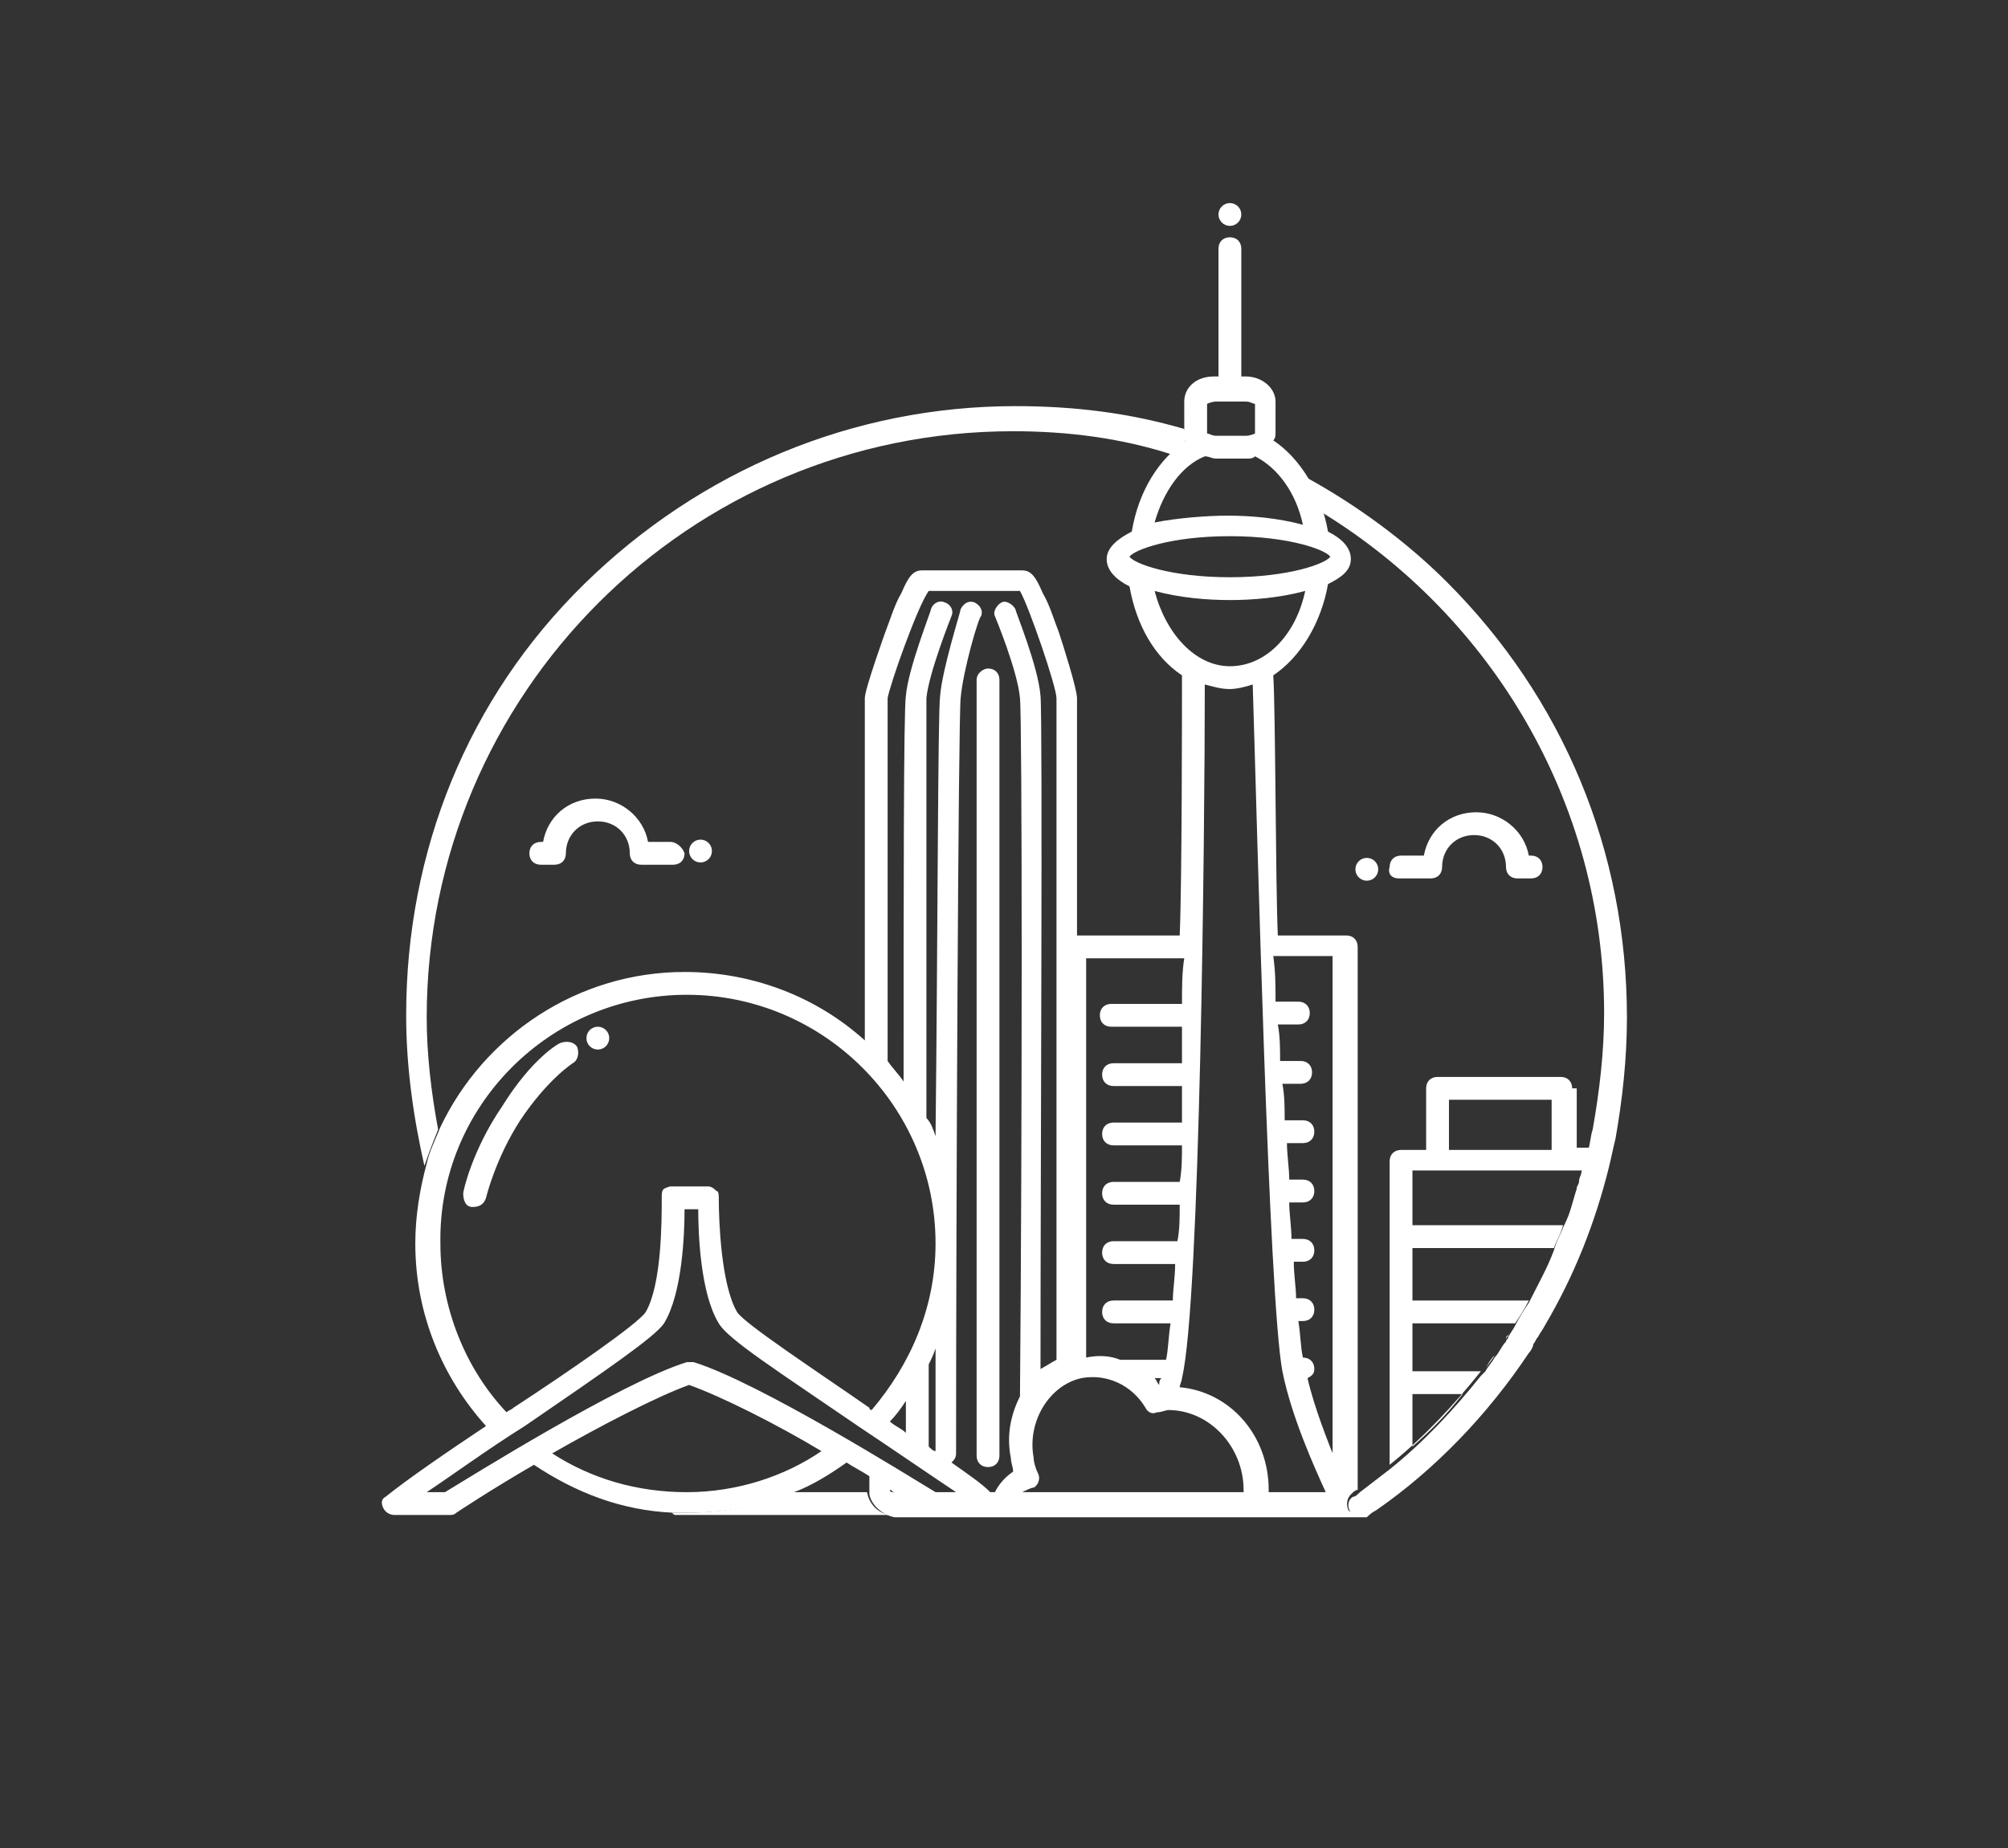 <?xml version="1.0" encoding="utf-8"?>
<!-- Generator: Adobe Illustrator 19.1.0, SVG Export Plug-In . SVG Version: 6.00 Build 0)  -->
<svg version="1.1" id="图层_1" xmlns="http://www.w3.org/2000/svg" xmlns:xlink="http://www.w3.org/1999/xlink" x="0px" y="0px"
	 viewBox="0 0 88 81" style="enable-background:new 0 0 88 81;" xml:space="preserve">
<rect x="0" y="0" width="88" height="81" fill="#333333" stroke="none"/>
<style type="text/css">
	.st0{fill:#FFFFFF;}
</style>
<g>
	<path class="st0" d="M63.4,25.5c-1.8-1.8-4-3.4-6.2-4.6c0.3,0.3,0.8,1.6,0.8,1.6l0,0c7.3,4.5,12.3,12.6,12.3,21.9
		c0,1.7-0.2,3.4-0.5,5.1c-0.1,0.3-0.1,0.6-0.2,0.9c-0.1,0.3-0.2,0.6-0.3,1c0,0.1-0.1,0.2-0.1,0.4c0,0.1-0.1,0.2-0.1,0.3
		c-0.1,0.3-0.2,0.7-0.3,1c0,0,0,0,0,0c-0.1,0.3-0.2,0.5-0.3,0.7c-0.1,0.3-0.3,0.6-0.4,1c-0.3,0.8-0.7,1.5-1.1,2.3
		c-0.2,0.3-0.4,0.6-0.6,1c-0.1,0.2-0.2,0.3-0.3,0.5c0,0.1-0.1,0.1-0.1,0.2c-0.2,0.2-0.3,0.5-0.5,0.7c-0.1,0.2-0.3,0.4-0.4,0.6
		c-0.1,0.1-0.1,0.1-0.2,0.2c-1.2,1.5-2.5,2.9-4,4.1c-0.4,0.3-0.9,0.7-1.3,1c-0.1,0.1-0.2,0.2-0.3,0.2c-0.2,0.1-0.3,0.4-0.1,0.7
		c0.1,0.1,0.1,0.1,0.2,0.2c0,0-0.1,0-0.1,0h0.3h0c0,0,0.1,0,0.1,0c0,0,0,0,0.1,0c0,0,0.1,0,0.1,0c0,0,0,0,0,0l0,0
		c0.1-0.1,0.2-0.2,0.4-0.3c0,0,0,0,0,0c2.6-1.8,4.9-4.2,6.7-6.9c0.1-0.1,0.2-0.3,0.2-0.4c0.1-0.1,0.1-0.2,0.2-0.3
		c0.1-0.2,0.2-0.3,0.3-0.5c1.3-2.2,2.2-4.5,2.8-6.9c0.1-0.4,0.2-0.9,0.3-1.3c0.3-1.7,0.5-3.5,0.5-5.3C71.3,37.3,68.5,30.6,63.4,25.5
		z"/>
	<path class="st0" d="M46.4,66.4c-0.1,0-0.1,0-0.2,0h0.7c0,0,0,0-0.1,0H46.4z"/>
	<path class="st0" d="M38,65.4h-3.3c-1.4,0.6-3,0.9-4.6,0.9c-0.2,0-0.5,0-0.7,0c0.1,0,0.1,0.1,0.2,0.1h9.5
		C38.6,66.4,38.1,66,38,65.4z"/>
	<path class="st0" d="M59.1,66.2c-0.1-0.2-0.1-0.5,0.1-0.7c0.1-0.1,0.2-0.2,0.3-0.2V41.5c0-0.3-0.2-0.5-0.5-0.5H56
		c-0.1-2.2-0.1-10-0.2-11.4c1.2-0.8,2.1-2.3,2.4-4c0.6-0.3,1-0.6,1-1.1c0-0.5-0.4-0.9-1-1.2c-0.3-1.7-1.2-3.2-2.4-4
		c0.1-0.1,0.1-0.2,0.1-0.4v-1.3c0-0.6-0.6-1.1-1.3-1.1h-0.2v0.8v-0.1v-6.3c0-0.3-0.2-0.5-0.5-0.5c-0.3,0-0.5,0.2-0.5,0.5v6.4v-0.3
		v-0.5h-0.2c-0.8,0-1.3,0.5-1.3,1.1V19c0,0.1,0,0.2,0.1,0.3c-1.2,0.8-2.1,2.2-2.4,4c-0.6,0.3-1.1,0.7-1.1,1.2c0,0.5,0.4,0.9,1,1.2
		c0.3,1.7,1.1,3.1,2.3,3.9c0,1.4,0,9.2-0.1,11.4h-4.5V30.6c0-0.4-0.6-2.3-0.8-2.9c-0.2-0.5-0.4-1.2-0.7-1.7c-0.3-0.7-0.5-1-0.9-1
		h-4.4c-0.4,0-0.6,0.3-0.9,1c-0.3,0.5-0.5,1.2-0.7,1.7c0,0-0.9,2.5-0.9,2.9v15c-2.1-1.9-4.9-3-7.9-3c-4.7,0-8.8,2.8-10.7,6.8
		c-0.2,0.5-0.5,1.1-0.6,1.6c-0.3,1.1-0.5,2.3-0.5,3.5c0,3.1,1.2,5.9,3.1,8c-1.8,1.2-3.4,2.3-4.4,3.1c-0.2,0.1-0.2,0.3-0.1,0.5
		c0.1,0.2,0.3,0.3,0.5,0.3h2.4c0.1,0,0.2,0,0.3-0.1c0,0,1.5-1,3.4-2.1c1.8,1.2,3.8,2,6.1,2.1c0.2,0,0.4,0,0.7,0
		c1.6,0,3.2-0.3,4.6-0.9c0.8-0.3,1.6-0.8,2.3-1.3c0.3,0.2,0.7,0.4,1,0.6v0.5c0,0.1,0,0.2,0,0.3c0.1,0.5,0.6,0.9,1.1,1
		c0,0,0.1,0,0.1,0h6.9c0,0,0.1,0,0.1,0c0.1,0,0.1,0,0.2,0h0.4c0,0,0,0,0.1,0c0,0,0.1,0,0.1,0h12.1c0,0,0.1,0,0.1,0c0,0,0.1,0,0.1,0
		C59.3,66.3,59.2,66.3,59.1,66.2z M39,65.3c0.1,0,0.1,0.1,0.2,0.1C39.1,65.4,39,65.4,39,65.3z M30.1,65.4c-2.2,0-4.2-0.6-5.9-1.7
		c2.1-1.2,4.6-2.5,6-3c1.4,0.5,3.8,1.7,5.8,2.9C34.4,64.7,32.3,65.4,30.1,65.4z M30.4,59.7c-0.1,0-0.2,0-0.3,0
		c-2.9,0.9-9.6,5.1-10.6,5.7h-0.8c1.2-0.8,2.7-1.9,4.3-2.9c3.5-2.4,5.7-3.9,6.1-4.5c0.8-1.3,0.9-3.9,0.9-5h0.6c0,1.1,0.1,3.7,0.9,5
		c0.4,0.7,2.6,2.1,6.1,4.5c1.5,1,3.1,2.1,4.3,2.9H41C40,64.8,33.3,60.6,30.4,59.7z M30.1,43.6c6,0,10.9,4.9,10.9,10.9
		c0,2.8-1.1,5.3-2.8,7.3c0,0-0.1,0-0.1-0.1c-2.3-1.6-5.5-3.7-5.8-4.2c-0.7-1.2-0.8-4-0.8-5c0-0.1,0-0.3-0.1-0.3
		C31.2,52,31.1,52,31,52h-1.6c-0.1,0-0.3,0.1-0.3,0.1c-0.1,0.1-0.1,0.2-0.1,0.4c0,1,0,3.8-0.7,5c-0.3,0.5-3.5,2.7-5.8,4.2
		c-0.1,0.1-0.2,0.1-0.3,0.2c-1.8-1.9-2.9-4.6-2.9-7.4C19.2,48.5,24.1,43.6,30.1,43.6z M44.7,25.9c0.4,0.7,1.6,4.2,1.6,4.7v29
		c-0.2,0.1-0.5,0.3-0.7,0.4c0-8.5,0.1-28.5,0-29.5c-0.1-1.3-1.1-3.7-1.1-3.8c-0.1-0.2-0.4-0.4-0.6-0.3c-0.2,0.1-0.4,0.4-0.3,0.6
		c0,0,1,2.4,1.1,3.6c0.1,0.9,0.1,19.2,0,30.6c-0.4,0.8-0.6,1.7-0.4,2.7c0,0.2,0.1,0.4,0.1,0.6c-0.3,0.2-0.6,0.5-0.8,0.9h-0.2
		c-0.4-0.4-1-0.8-1.7-1.3c0.1-0.1,0.2-0.2,0.2-0.4c0-11,0.1-32.2,0.2-33.1c0.1-1.2,0.8-3.6,0.9-3.6c0.1-0.3-0.1-0.5-0.3-0.6
		c-0.3-0.1-0.5,0.1-0.6,0.3c0,0.1-0.8,2.6-0.9,3.8c-0.1,0.7-0.1,10.5-0.2,19.3c-0.1-0.3-0.2-0.6-0.4-0.8c0-9.1,0-17.8,0-18.4
		c0.1-1.1,1.1-3.6,1.1-3.6c0.1-0.2,0-0.5-0.3-0.6c-0.2-0.1-0.5,0-0.6,0.3c0,0.1-1,2.6-1.1,3.8c-0.1,0.6-0.1,8.8-0.1,16.9
		c-0.2-0.3-0.5-0.6-0.7-0.9V30.6c0.1-0.6,1.3-4,1.8-4.7H44.7z M54.6,17.6c0.2,0,0.3,0.1,0.4,0.1v1.3c0,0-0.2,0.1-0.4,0.1h-1.3
		c-0.2,0-0.3-0.1-0.4-0.1v-1.3c0,0,0.2-0.1,0.4-0.1H54.6z M52.8,20c0.2,0,0.3,0.1,0.5,0.1h1.3c0.2,0,0.3,0,0.4-0.1
		c1,0.5,1.8,1.6,2.1,3c-1.1-0.3-2.3-0.4-3.3-0.4c-0.9,0-2.2,0.1-3.2,0.3C51,21.5,51.8,20.4,52.8,20z M53.9,23.5
		c2.6,0,4.2,0.6,4.4,0.9c-0.2,0.3-1.8,0.9-4.4,0.9s-4.2-0.6-4.4-0.9C49.7,24.1,51.3,23.5,53.9,23.5z M53.9,26.3c1,0,2.2-0.1,3.3-0.4
		c-0.4,1.9-1.7,3.3-3.3,3.3c-1.5,0-2.8-1.4-3.3-3.3C51.7,26.2,52.9,26.3,53.9,26.3z M53.9,30.2c0.3,0,0.7-0.1,1-0.2
		c0.2,6.3,0.7,26.9,1.3,30.1c0.4,2,1.4,4.2,1.9,5.3h-2.5c0,0,0-0.1,0-0.1c0-2.4-1.7-4.3-3.9-4.5c0-0.1,0.1-0.3,0.1-0.4
		c0.8-3.3,1-24.1,1-30.4C53.2,30.1,53.5,30.2,53.9,30.2z M58.6,64.2c-0.4-1-1-2.5-1.3-3.8c0.2-0.1,0.3-0.2,0.3-0.4
		c0-0.3-0.2-0.5-0.5-0.5h0c-0.1-0.4-0.1-1-0.2-1.6h0.2c0.3,0,0.5-0.2,0.5-0.5s-0.2-0.5-0.5-0.5h-0.3c0-0.5-0.1-1-0.1-1.6h0.4
		c0.3,0,0.5-0.2,0.5-0.5c0-0.3-0.2-0.5-0.5-0.5h-0.5c0-0.5-0.1-1.1-0.1-1.6h0.6c0.3,0,0.5-0.2,0.5-0.5c0-0.3-0.2-0.5-0.5-0.5h-0.6
		c0-0.5-0.1-1.1-0.1-1.6h0.7c0.3,0,0.5-0.2,0.5-0.5s-0.2-0.5-0.5-0.5h-0.8c0-0.5,0-1.1-0.1-1.6h0.8c0.3,0,0.5-0.2,0.5-0.5
		c0-0.3-0.2-0.5-0.5-0.5h-0.9c0-0.5,0-1.1-0.1-1.6h0.9c0.3,0,0.5-0.2,0.5-0.5c0-0.3-0.2-0.5-0.5-0.5h-1c0-0.7,0-1.3-0.1-2h2.6V64.2z
		 M45.3,65.2c0.2-0.1,0.3-0.4,0.2-0.6c-0.1-0.2-0.2-0.5-0.2-0.7c-0.3-1.6,0.7-3.2,2.1-3.5c1.1-0.2,2.2,0.3,2.8,1.3
		c0.1,0.2,0.3,0.3,0.5,0.2c0.2,0,0.4-0.1,0.5-0.1c0,0,0,0,0,0c1.8,0,3.3,1.6,3.3,3.5c0,0,0,0,0,0.1h-9.7
		C45,65.3,45.2,65.2,45.3,65.2z M50.8,60.7c-0.1-0.1-0.1-0.2-0.2-0.3h0.3C50.8,60.5,50.8,60.6,50.8,60.7z M51.8,44h-3.1
		c-0.3,0-0.5,0.2-0.5,0.5c0,0.3,0.2,0.5,0.5,0.5h3.1c0,0.5,0,1.1,0,1.6h-3c-0.3,0-0.5,0.2-0.5,0.5c0,0.3,0.2,0.5,0.5,0.5h3
		c0,0.5,0,1.1,0,1.6h-3c-0.3,0-0.5,0.2-0.5,0.5s0.2,0.5,0.5,0.5h3c0,0.5,0,1.1-0.1,1.6h-2.9c-0.3,0-0.5,0.2-0.5,0.5
		c0,0.3,0.2,0.5,0.5,0.5h2.9c0,0.6,0,1.1-0.1,1.6h-2.8c-0.3,0-0.5,0.2-0.5,0.5c0,0.3,0.2,0.5,0.5,0.5h2.7c0,0.6-0.1,1.1-0.1,1.6
		h-2.6c-0.3,0-0.5,0.2-0.5,0.5s0.2,0.5,0.5,0.5h2.5c-0.1,0.6-0.1,1.2-0.2,1.6h-2c-0.5-0.2-1-0.2-1.5-0.1V42h4.3
		C51.8,42.6,51.8,43.3,51.8,44z M40.7,63.4c0-1.1,0-2.3,0-3.6c0.1-0.2,0.2-0.4,0.3-0.7c0,2.3,0,3.9,0,4.5
		C40.9,63.6,40.8,63.5,40.7,63.4z M39.7,62.8c-0.2-0.2-0.5-0.3-0.7-0.5c0.3-0.3,0.5-0.6,0.7-0.9C39.7,61.9,39.7,62.4,39.7,62.8z"/>
	<circle class="st0" cx="53.9" cy="9.4" r="0.5"/>
	<path class="st0" d="M42.8,29.8v34c0,0.3,0.2,0.5,0.5,0.5c0.3,0,0.5-0.2,0.5-0.5v-34c0-0.3-0.2-0.5-0.5-0.5
		C43.1,29.3,42.8,29.5,42.8,29.8z"/>
	<circle class="st0" cx="26.2" cy="45.5" r="0.5"/>
	<path class="st0" d="M20.7,52.9C20.7,52.9,20.8,52.9,20.7,52.9c0.3,0,0.5-0.1,0.6-0.4c0,0,0.4-1.7,1.5-3.4c1.2-1.8,2.3-2.5,2.3-2.5
		c0.2-0.1,0.3-0.4,0.2-0.7c-0.1-0.2-0.4-0.3-0.7-0.2c-0.1,0-1.3,0.7-2.6,2.8c-1.3,1.9-1.7,3.7-1.7,3.8
		C20.3,52.6,20.4,52.9,20.7,52.9z"/>
	<path class="st0" d="M67.1,58.7c0.1-0.1,0.1-0.2,0.2-0.3C67.2,58.5,67.2,58.6,67.1,58.7z"/>
	<path class="st0" d="M65.5,59.4c-0.1,0.2-0.3,0.4-0.4,0.6C65.2,59.8,65.3,59.6,65.5,59.4z"/>
	<path class="st0" d="M66.1,58.5c0,0.1-0.1,0.1-0.1,0.2C66,58.6,66,58.6,66.1,58.5z"/>
	<path class="st0" d="M69.2,51.8c0,0.1-0.1,0.2-0.1,0.3C69.2,52,69.2,51.9,69.2,51.8z"/>
	<path class="st0" d="M68.8,53.1C68.8,53.1,68.8,53.1,68.8,53.1C68.8,53.1,68.8,53.1,68.8,53.1z"/>
	<path class="st0" d="M68.9,47.7c0-0.3-0.2-0.5-0.5-0.5H63c-0.3,0-0.5,0.2-0.5,0.5v2.7h-1.1c-0.3,0-0.5,0.2-0.5,0.5v3.4v3.2v3.1v3.2
		v0.4c1.5-1.2,2.8-2.6,4-4.1h-3V58h4.5c0.2-0.3,0.4-0.6,0.6-1h-5.1v-2.3h6.2c0.1-0.3,0.3-0.6,0.4-1h-6.6v-2.4h7.5
		c0.1-0.3,0.2-0.6,0.3-1h-0.6V47.7z M63.5,48.2H68v2.2h-4.5V48.2z M61.9,63.4L61.9,63.4l0-2.3h2.2C63.4,62,62.7,62.7,61.9,63.4z"/>
	<circle class="st0" cx="30.7" cy="37.3" r="0.5"/>
	<path class="st0" d="M29.4,36.9h-1c-0.2-1.1-1.2-1.9-2.3-1.9c-1.2,0-2.1,0.8-2.3,1.9h-0.1c-0.3,0-0.5,0.2-0.5,0.5
		c0,0.3,0.2,0.5,0.5,0.5h0.6c0.3,0,0.5-0.2,0.5-0.5c0-0.8,0.6-1.4,1.4-1.4c0.8,0,1.4,0.6,1.4,1.4c0,0.3,0.2,0.5,0.5,0.5h1.4
		c0.3,0,0.5-0.2,0.5-0.5C29.9,37.1,29.6,36.9,29.4,36.9z"/>
	<circle class="st0" cx="59.9" cy="38.1" r="0.5"/>
	<path class="st0" d="M61.3,38.5h1.4c0.3,0,0.5-0.2,0.5-0.5c0-0.8,0.6-1.4,1.4-1.4c0.8,0,1.4,0.6,1.4,1.4c0,0.3,0.2,0.5,0.5,0.5h0.6
		c0.3,0,0.5-0.2,0.5-0.5c0-0.3-0.2-0.5-0.5-0.5h-0.1c-0.2-1.1-1.2-1.9-2.3-1.9c-1.2,0-2.1,0.8-2.3,1.9h-1c-0.3,0-0.5,0.2-0.5,0.5
		C60.8,38.3,61,38.5,61.3,38.5z"/>
	<path class="st0" d="M52,19.3l-0.1-0.5c-2.4-0.7-4.8-1-7.4-1c-7.1,0-13.8,2.8-18.9,7.8s-7.8,11.7-7.8,18.9c0,2.2,0.3,4.4,0.8,6.6
		c0.2-0.6,0.4-1.1,0.6-1.6c-0.3-1.6-0.5-3.3-0.5-4.9c0-14.2,11.5-25.7,25.7-25.7c2.4,0,4.7,0.3,6.9,1L52,19.3z"/>
</g>
</svg>
